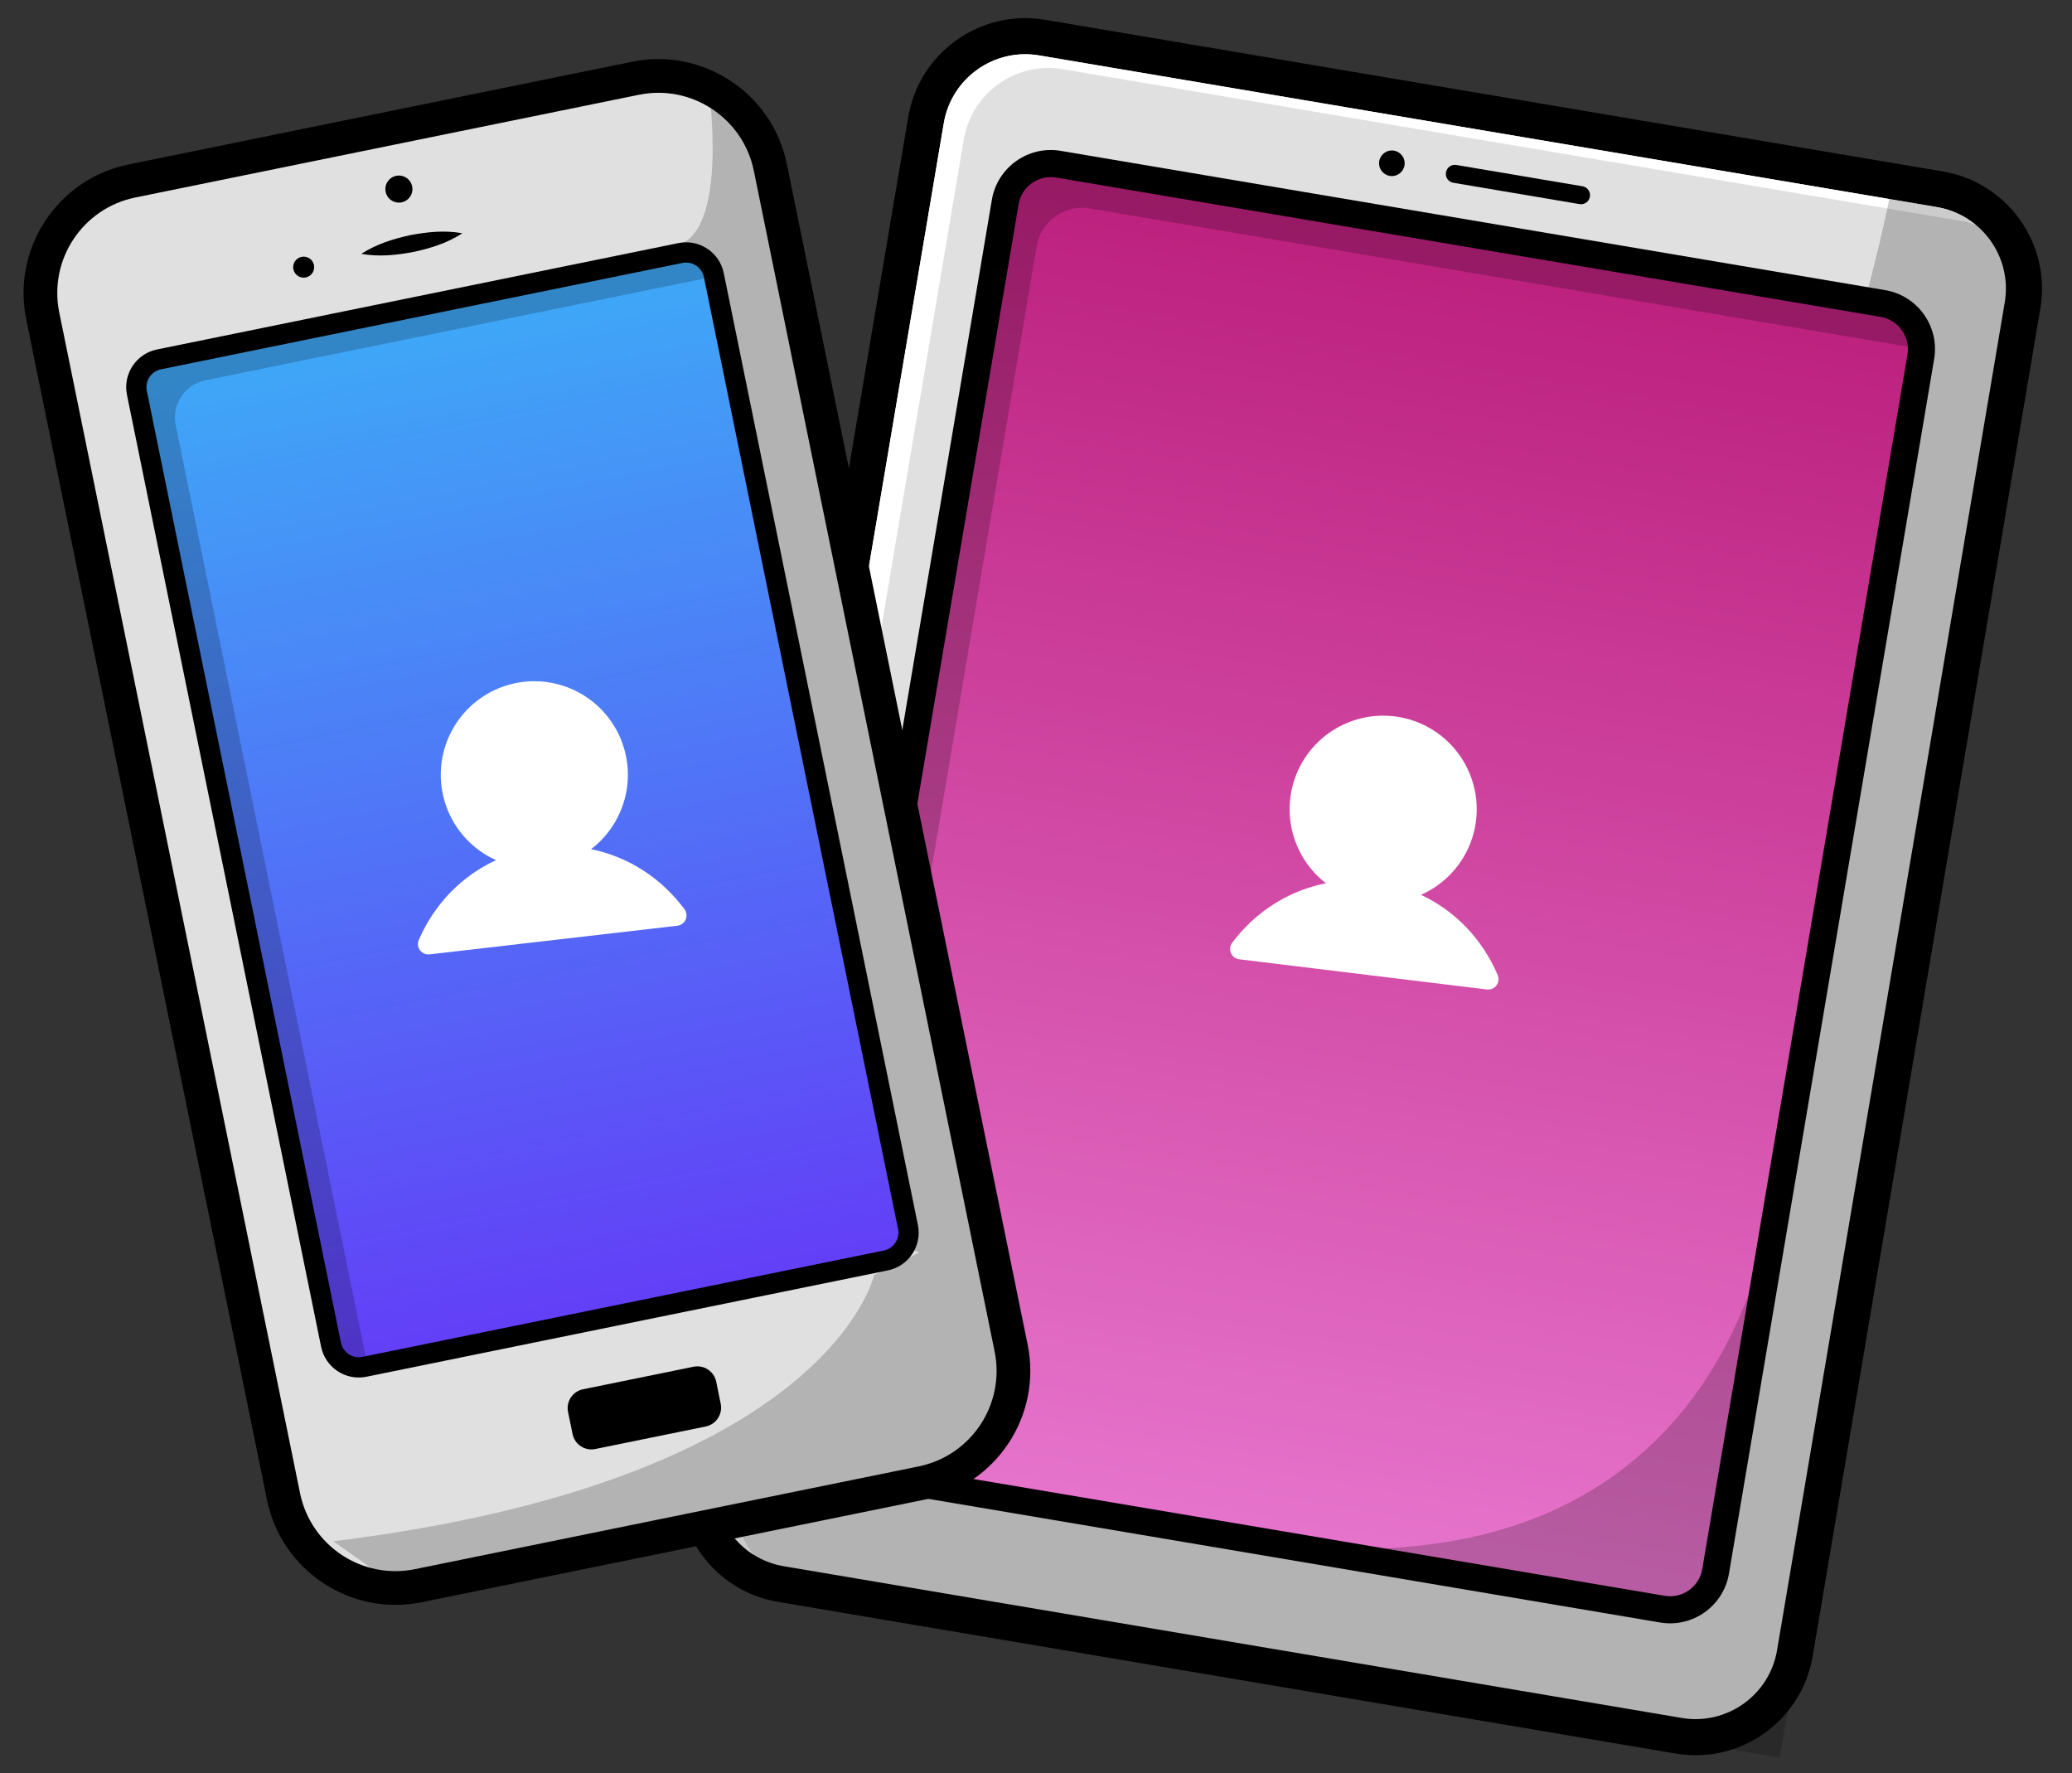 <?xml version="1.0" encoding="utf-8"?>
<svg xmlns="http://www.w3.org/2000/svg" width="104" height="89" viewBox="0 0 104 89" fill="none">
<rect x="0" y="0" width="104" height="89" fill="#333333" stroke="none"/>
<path d="M97.377 9.5L52.304 1.886C49.552 1.421 46.944 3.275 46.479 6.027L35.051 73.674C34.586 76.426 36.44 79.034 39.192 79.499L84.265 87.113C87.017 87.578 89.624 85.724 90.089 82.972L101.518 15.325C101.983 12.573 100.129 9.965 97.377 9.5Z" fill="#E0E0E0"/>
<path d="M84.114 88.007L39.041 80.392C35.801 79.845 33.609 76.764 34.157 73.523L45.586 5.876C46.133 2.636 49.214 0.445 52.455 0.993L97.528 8.607C100.769 9.155 102.959 12.236 102.412 15.476L90.983 83.124C90.436 86.364 87.355 88.555 84.114 88.007ZM52.153 2.78C49.898 2.399 47.754 3.923 47.373 6.178L35.945 73.825C35.564 76.08 37.088 78.225 39.343 78.606L84.416 86.22C86.67 86.601 88.815 85.077 89.196 82.822L100.625 15.174C101.006 12.919 99.481 10.775 97.226 10.394L52.153 2.78Z" fill="black"/>
<path d="M53.339 3.471L98.412 11.086C98.679 11.131 98.936 11.204 99.18 11.295C98.636 10.843 97.972 10.52 97.226 10.394L52.153 2.78C49.898 2.399 47.753 3.923 47.372 6.177L35.944 73.825C35.656 75.526 36.454 77.163 37.831 78.028C37.099 77.106 36.737 75.896 36.948 74.646L48.376 6.998C48.772 4.658 50.998 3.076 53.337 3.471L53.339 3.471Z" fill="white"/>
<g opacity="0.2">
<path d="M94.906 9.601C94.906 9.601 82.94 74.001 35.582 72.946L36.993 79.37L89.331 88.212L101.809 14.349L99.329 10.386L94.906 9.602L94.906 9.601Z" fill="black"/>
</g>
<path d="M94.513 15.233L53.126 8.241C51.864 8.028 50.669 8.878 50.456 10.139L40.157 71.098C39.944 72.359 40.794 73.555 42.056 73.768L83.443 80.76C84.705 80.973 85.9 80.123 86.114 78.862L96.412 17.903C96.625 16.642 95.775 15.446 94.513 15.233Z" fill="url(#paint0_linear_223_360)"/>
<path d="M83.33 81.429L41.942 74.437C40.312 74.162 39.211 72.613 39.486 70.984L49.785 10.025C50.06 8.397 51.609 7.295 53.238 7.57L94.626 14.562C96.255 14.837 97.356 16.387 97.081 18.016L86.782 78.975C86.507 80.603 84.958 81.705 83.33 81.43L83.33 81.429ZM53.012 8.911C52.122 8.76 51.276 9.362 51.126 10.252L40.827 71.211C40.677 72.1 41.279 72.947 42.168 73.097L83.556 80.089C84.446 80.24 85.292 79.638 85.442 78.748L95.741 17.789C95.891 16.899 95.29 16.053 94.4 15.903L53.012 8.911Z" fill="black"/>
<g opacity="0.2">
<path d="M41.736 73.318L52.034 12.359C52.247 11.097 53.443 10.247 54.705 10.46L96.093 17.452C96.213 17.473 96.329 17.505 96.442 17.542C96.456 16.421 95.654 15.424 94.514 15.231L53.126 8.239C51.865 8.026 50.669 8.876 50.456 10.138L40.157 71.097C39.965 72.237 40.643 73.321 41.707 73.677C41.708 73.558 41.716 73.438 41.736 73.317L41.736 73.318Z" fill="black"/>
</g>
<path d="M79.28 10.243L72.948 9.173C72.702 9.132 72.535 8.898 72.577 8.651C72.619 8.404 72.852 8.238 73.099 8.279L79.431 9.349C79.677 9.391 79.844 9.624 79.802 9.871C79.761 10.119 79.527 10.285 79.28 10.243Z" fill="black"/>
<path d="M69.903 8.835C70.257 8.812 70.526 8.507 70.503 8.153C70.48 7.799 70.175 7.53 69.821 7.553C69.467 7.576 69.198 7.881 69.221 8.235C69.244 8.589 69.549 8.858 69.903 8.835Z" fill="black"/>
<g opacity="0.2">
<path d="M89.017 59.799C89.017 59.799 87.413 81.496 61.733 77.157L84.351 80.978L85.9 80.293L89.017 59.799Z" fill="black"/>
</g>
<path d="M31.899 3.928L6.619 9.084C3.514 9.718 1.511 12.747 2.144 15.851L14.23 75.107C14.863 78.211 17.893 80.215 20.997 79.581L46.277 74.425C49.381 73.792 51.385 70.763 50.751 67.658L38.666 8.402C38.032 5.298 35.003 3.295 31.899 3.928Z" fill="#E0E0E0"/>
<path d="M34.811 68.593L29.265 69.724C28.743 69.83 28.406 70.34 28.512 70.861L28.739 71.971C28.845 72.493 29.355 72.829 29.876 72.723L35.423 71.592C35.945 71.485 36.281 70.976 36.175 70.454L35.949 69.345C35.842 68.823 35.333 68.486 34.811 68.593Z" fill="black"/>
<path d="M32.068 4.757C34.714 4.217 37.297 5.925 37.837 8.571L49.923 67.827C50.462 70.474 48.755 73.057 46.108 73.596L20.829 78.752C18.183 79.292 15.6 77.584 15.06 74.938L2.974 15.682C2.434 13.036 4.142 10.453 6.789 9.913L32.068 4.757ZM31.729 3.098L6.45 8.254C2.893 8.98 0.59 12.464 1.316 16.02L13.401 75.276C14.127 78.833 17.611 81.136 21.167 80.411L46.447 75.255C50.004 74.529 52.306 71.045 51.581 67.489L39.495 8.233C38.77 4.676 35.285 2.373 31.729 3.098Z" fill="black"/>
<g opacity="0.2">
<path d="M49.623 63.837L49.811 63.739L37.841 6.367L35.55 4.212C35.55 4.212 36.688 11.912 33.801 12.352L45.612 62.67L46.118 62.852L46.108 62.874L43.873 63.993C43.873 63.993 41.652 74.271 16.734 77.353L18.848 78.859L20.518 78.897L48.514 73.187L49.714 70.986L50.764 69.403C50.764 69.403 50.224 66.806 49.624 63.837L49.623 63.837Z" fill="black"/>
</g>
<path d="M18.293 68.596C17.524 68.753 16.771 68.255 16.614 67.486L6.871 19.715C6.714 18.946 7.212 18.192 7.981 18.036L34.151 12.698C34.919 12.541 35.674 13.039 35.831 13.808L45.574 61.58C45.731 62.349 45.232 63.103 44.463 63.259L18.293 68.597L18.293 68.596Z" fill="url(#paint1_linear_223_360)"/>
<path d="M34.253 13.196C34.747 13.095 35.231 13.415 35.332 13.91L45.076 61.681C45.176 62.176 44.857 62.66 44.362 62.761L18.192 68.098C17.697 68.199 17.213 67.879 17.112 67.384L7.369 19.613C7.268 19.118 7.588 18.634 8.083 18.534L34.253 13.196ZM34.05 12.201L7.88 17.539C6.835 17.752 6.16 18.771 6.373 19.817L16.117 67.588C16.33 68.633 17.349 69.308 18.395 69.095L44.565 63.757C45.61 63.544 46.285 62.525 46.072 61.479L36.328 13.707C36.115 12.662 35.095 11.987 34.05 12.2L34.05 12.201Z" fill="black"/>
<g opacity="0.2">
<path d="M18.393 68.272L8.819 21.328C8.61 20.302 9.273 19.299 10.299 19.089L36.015 13.844C36.027 13.842 36.039 13.842 36.05 13.839C35.714 13.008 34.823 12.508 33.913 12.693L8.197 17.938C7.171 18.148 6.508 19.151 6.717 20.177L16.291 67.12C16.499 68.135 17.48 68.793 18.495 68.605C18.451 68.498 18.416 68.388 18.392 68.271L18.393 68.272Z" fill="black"/>
</g>
<path d="M15.759 13.302C15.818 13.588 15.633 13.867 15.348 13.925C15.063 13.983 14.784 13.798 14.726 13.513C14.668 13.228 14.852 12.949 15.137 12.891C15.422 12.833 15.701 13.017 15.759 13.302Z" fill="black"/>
<path d="M18.134 12.741C18.912 12.238 19.742 11.989 20.585 11.803C21.433 11.642 22.294 11.546 23.208 11.706C22.43 12.211 21.6 12.46 20.757 12.644C19.908 12.803 19.047 12.899 18.134 12.741Z" fill="black"/>
<path d="M20.157 10.155C20.525 10.08 20.762 9.722 20.687 9.354C20.612 8.987 20.253 8.75 19.886 8.825C19.519 8.9 19.282 9.259 19.357 9.626C19.432 9.993 19.79 10.23 20.157 10.155Z" fill="black"/>
<path d="M34.417 46.149C34.38 46.233 34.322 46.306 34.249 46.361C34.175 46.415 34.089 46.45 33.998 46.46L21.559 47.898C21.468 47.908 21.376 47.895 21.292 47.858C21.208 47.822 21.135 47.764 21.081 47.69C21.026 47.617 20.992 47.53 20.981 47.439C20.971 47.348 20.984 47.256 21.021 47.172C21.81 45.352 23.189 43.953 24.897 43.169C23.959 42.748 23.185 42.03 22.694 41.127C22.203 40.223 22.022 39.184 22.179 38.167C22.336 37.151 22.823 36.215 23.563 35.502C24.304 34.788 25.259 34.338 26.28 34.22C27.302 34.102 28.334 34.323 29.218 34.848C30.102 35.373 30.789 36.174 31.174 37.127C31.559 38.081 31.62 39.135 31.348 40.126C31.076 41.118 30.486 41.993 29.669 42.617C31.51 42.992 33.172 44.039 34.356 45.631C34.411 45.704 34.445 45.791 34.456 45.882C34.466 45.973 34.453 46.065 34.417 46.149Z" fill="white"/>
<g clip-path="url(#clip0_223_360)">
<path d="M75.111 49.455C75.056 49.528 74.983 49.586 74.898 49.621C74.814 49.657 74.722 49.67 74.631 49.659L62.201 48.144C62.11 48.133 62.024 48.098 61.951 48.043C61.878 47.988 61.82 47.915 61.785 47.831C61.749 47.746 61.736 47.654 61.747 47.563C61.758 47.472 61.793 47.386 61.848 47.313C63.041 45.729 64.71 44.691 66.553 44.328C65.74 43.699 65.156 42.821 64.89 41.827C64.624 40.834 64.692 39.781 65.082 38.83C65.473 37.878 66.165 37.082 67.052 36.562C67.94 36.042 68.973 35.828 69.994 35.953C71.015 36.077 71.966 36.533 72.703 37.251C73.439 37.968 73.92 38.908 74.071 39.925C74.222 40.942 74.034 41.98 73.538 42.881C73.041 43.782 72.263 44.494 71.322 44.909C73.025 45.705 74.395 47.112 75.173 48.937C75.209 49.021 75.222 49.113 75.212 49.204C75.201 49.295 75.166 49.382 75.111 49.455Z" fill="white"/>
</g>
<defs>
<linearGradient id="paint0_linear_223_360" x1="73.82" y1="11.737" x2="62.749" y2="77.264" gradientUnits="userSpaceOnUse">
<stop stop-color="#BC1F7D"/>
<stop offset="1" stop-color="#E674CC"/>
</linearGradient>
<linearGradient id="paint1_linear_223_360" x1="21.066" y1="15.367" x2="31.379" y2="65.928" gradientUnits="userSpaceOnUse">
<stop stop-color="#3EA9F7"/>
<stop offset="1" stop-color="#633EF7"/>
</linearGradient>
<clipPath id="clip0_223_360">
<rect width="16.695" height="16.695" fill="white" transform="translate(61.897 33.391) rotate(6.948)"/>
</clipPath>
</defs>
</svg>